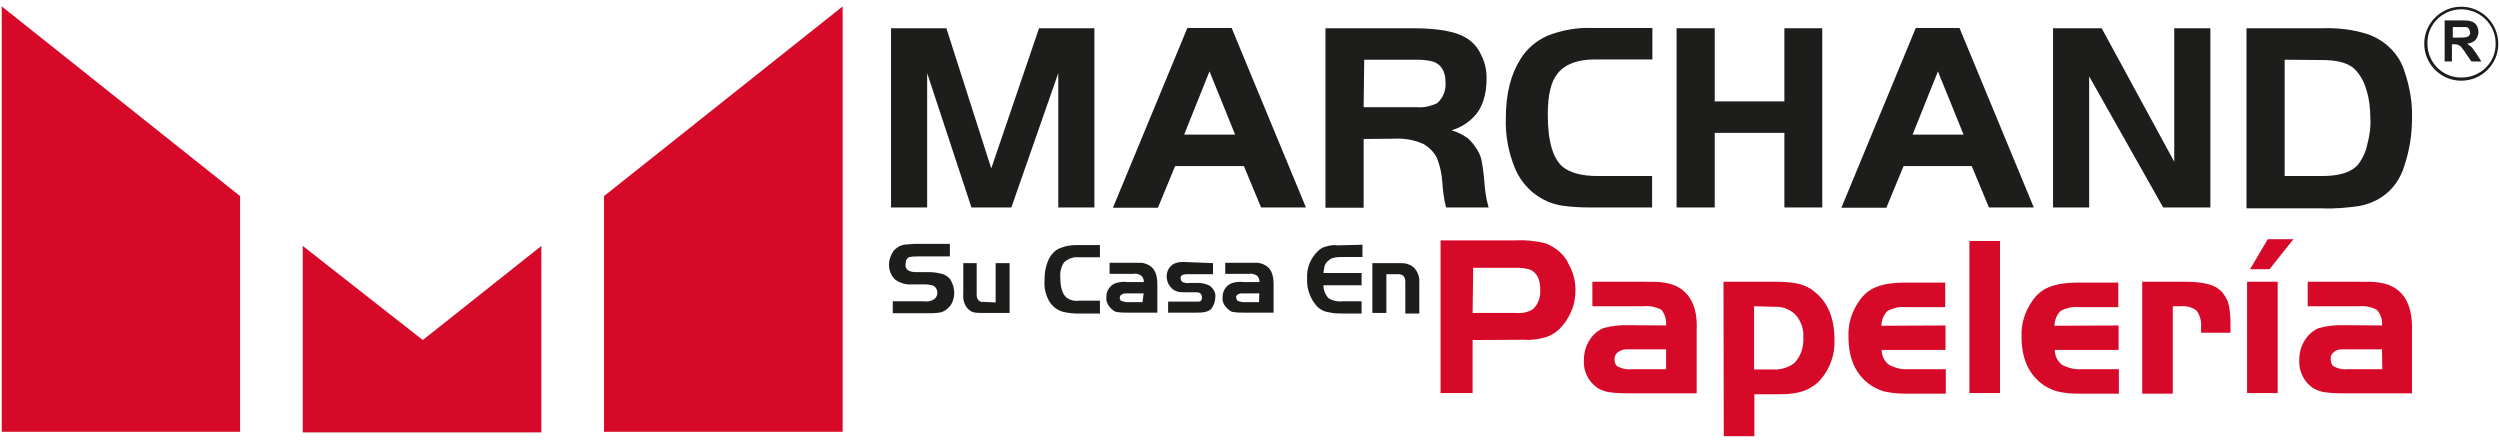 <?xml version="1.0" encoding="utf-8"?>
<!-- Generator: Adobe Illustrator 24.2.1, SVG Export Plug-In . SVG Version: 6.00 Build 0)  -->
<svg version="1.1" id="Capa_1" xmlns="http://www.w3.org/2000/svg" xmlns:xlink="http://www.w3.org/1999/xlink" x="0px" y="0px"
	 viewBox="0 0 858 152" style="enable-background:new 0 0 858 152;" xml:space="preserve">
<style type="text/css">
	.st0{fill:#D70929;}
	.st1{fill:#1D1D1B;}
</style>
<g>
	<g>
		<polyline class="st0" points="0.6,2.2 0.6,148.2 82.4,148.2 82.4,67.3 0.6,2.2 		"/>
		<polyline class="st0" points="289.2,2.2 289.2,148.2 207.3,148.2 207.3,67.3 289.2,2.2 		"/>
		<polyline class="st0" points="103.9,84.4 103.9,148.4 185.8,148.4 185.8,84.4 145.1,116.7 103.9,84.4 		"/>
	</g>
	<g>
		<path class="st1" d="M306.4,107.4v-4H317c1.1,0.2,2.5,0,3.4-0.6c0.8-0.4,1.3-1.3,1.3-2.3c0-1.1-0.6-2.1-1.5-2.5
			c-0.8-0.2-1.7-0.4-2.7-0.4h-4.4c-2.1,0.2-4-0.4-5.7-1.5c-0.8-0.6-1.3-1.5-1.7-2.3c-0.4-1-0.6-1.9-0.6-3c0-1.7,0.6-3.2,1.5-4.6
			c1.1-1.3,2.7-2.3,4.6-2.3c0.8,0,1.7-0.2,3-0.2H326V88h-10.5c-1.1,0-2.1,0-3.2,0.2c-1,0.2-1.5,1.1-1.5,2.5c-0.2,1,0.4,1.9,1.3,2.3
			c1,0.4,1.9,0.4,3,0.4h3.8c1.5,0,2.9,0.2,4.4,0.6c1.5,0.4,2.9,1.5,3.4,3c0.6,1.1,0.8,2.5,0.8,3.6c0,1.3-0.4,2.7-1,3.8
			c-1,1.5-2.5,2.7-4.2,2.9c-1.3,0.2-2.7,0.2-4,0.2H306.4"/>
		<path class="st1" d="M341.7,103.8V90.3h4.8v17.1h-9.3c-1,0-2.1,0-3-0.2c-0.8-0.2-1.3-0.6-1.9-1.1c-1.3-1.3-1.9-3.2-1.7-5.3V90.3
			h4.6v11c0,0.6,0.2,1.3,0.6,1.7c0.4,0.4,1,0.8,1.7,0.6L341.7,103.8"/>
		<path class="st1" d="M377.5,103.4v4.2h-8.2c-1.1,0-2.5-0.2-3.6-0.4c-2.7-0.4-5.1-2.3-6.1-4.8c-1-2.1-1.3-4.4-1.1-6.7
			c0-2.7,0.6-5.3,1.9-7.6c0.8-1.3,2.1-2.5,3.6-3c1.9-0.8,3.8-1,5.7-1h7.8v4.2h-7.4c-1.9-0.2-3.6,0.6-4.9,1.7c-1,1.5-1.5,3.4-1.3,5.3
			c0,3.4,0.8,5.7,2.1,6.8c1.3,1,2.9,1.3,4.4,1.1H377.5"/>
		<path class="st1" d="M392.5,96.9c0.2-0.8-0.2-1.7-0.8-2.3c-1-0.6-1.9-0.8-2.9-0.6h-8v-3.8h8c1.5,0,2.5,0,2.9,0
			c0.6,0,1.1,0.2,1.7,0.4c2.7,1,3.8,3.2,3.8,7v9.7h-10.1c-1.1,0-2.5,0-3.6-0.2c-0.6,0-1.3-0.4-1.7-0.8c-1.3-1-2.3-2.7-2.1-4.2
			c0-1.1,0.2-2.1,0.8-3s1.3-1.5,2.3-1.9c1.3-0.4,2.7-0.6,4-0.4H392.5z M392.5,100.7h-6.3c-0.4,0-1,0.2-1.3,0.4
			c-0.4,0.2-0.6,0.8-0.6,1.1c0,0.4,0.2,1,0.6,1.1c0.6,0.2,1.3,0.4,1.9,0.4h5.3L392.5,100.7"/>
		<path class="st1" d="M416.3,90.3v3.8h-8.4c-0.6,0-1.3,0-1.9,0.2c-0.6,0.2-1,0.8-0.8,1.3c0,0.6,0.4,1.1,0.8,1.3
			c0.8,0.2,1.5,0.4,2.3,0.2h2.9c1.5,0,3,0.4,4.2,1.1c1.1,1,1.9,2.3,1.7,3.8c0,1.1-0.4,2.5-1,3.4c-0.4,0.8-1.1,1.3-1.9,1.5
			c-1.1,0.4-2.5,0.4-3.6,0.4h-9.7v-3.8h8.4c1,0,1.7,0,2.1,0c0.8,0,1.1-0.6,1.1-1.3V102c0-0.6-0.2-1.1-0.8-1.5
			c-0.6-0.2-1.3-0.2-2.1-0.2h-2.9c-1,0-1.7,0-2.5-0.2c-0.6-0.2-1.1-0.4-1.7-0.8c-0.6-0.6-1.1-1.1-1.5-1.9c-0.4-0.8-0.6-1.7-0.6-2.5
			c0-1.5,0.6-3,1.9-4c1.1-0.8,2.5-1,3.8-1L416.3,90.3"/>
		<path class="st1" d="M432.2,96.9c0.2-0.8-0.2-1.7-0.8-2.3c-1-0.6-1.9-0.8-2.9-0.6h-8v-3.8h8.2c1.5,0,2.5,0,2.9,0
			c0.6,0,1.1,0.2,1.7,0.4c2.7,1,3.8,3.2,3.8,7v9.7h-10.1c-1.1,0-2.5,0-3.6-0.2c-0.6,0-1.3-0.4-1.7-0.8c-1.3-1-2.3-2.5-2.1-4.2
			c0-1.1,0.2-2.1,0.8-3s1.3-1.5,2.3-1.9c1.3-0.4,2.7-0.6,4-0.4H432.2z M432.2,100.7H426c-0.4,0-1,0.2-1.3,0.4
			c-0.4,0.4-0.6,0.8-0.4,1.1c0,0.4,0.2,1,0.6,1.1c0.6,0.2,1.3,0.4,1.9,0.4h5.3L432.2,100.7"/>
		<path class="st1" d="M467.6,84v4.2h-6.5c-1.3,0-2.5,0-3.8,0.4c-0.8,0.2-1.3,0.8-1.9,1.3c-0.4,0.4-0.6,1-0.8,1.3
			c-0.2,0.8-0.2,1.5-0.4,2.5h13.1v4.2h-13.1c0,1.5,0.6,3.2,1.7,4.4c1.5,1,3.4,1.3,5.1,1.1h6.3v4.2h-6.5c-1.5,0-3,0-4.6-0.4
			c-1.9-0.2-3.8-1.3-4.9-2.9c-1.9-2.5-2.9-5.7-2.7-8.7c-0.2-3.6,1.1-7,3.8-9.5c0.8-0.8,1.7-1.3,2.7-1.5c1.3-0.4,2.7-0.6,4-0.4
			L467.6,84"/>
		<path class="st1" d="M471.2,90.3h9.1c1,0,2.1,0,3,0.4c0.8,0.2,1.3,0.6,1.9,1.1c1.3,1.3,2.1,3.2,1.9,5.3v10.5h-4.8v-11
			c0-0.8-0.2-1.3-0.6-1.9c-0.6-0.4-1.1-0.6-1.9-0.6h-4v13.3h-4.8V90.3"/>
		<path class="st0" d="M505.4,116.7v18.2h-11V82.5h25.9c3.4-0.2,6.8,0.2,10.1,1c3.4,1.3,6.5,3.8,8,7.2c1.5,2.7,2.3,5.7,2.3,8.7
			c0,2.7-0.4,5.1-1.5,7.6c-1,2.3-2.3,4.2-4,5.9c-1.3,1.3-3,2.3-4.9,2.9c-2.3,0.6-4.8,1-7.2,0.8L505.4,116.7z M505.4,107.4h15
			c1.9,0.2,4-0.2,5.7-1.3c1.9-1.7,2.7-4.4,2.5-6.8c0-3.6-1.3-5.9-3.6-6.8c-1.3-0.4-2.9-0.6-4.2-0.6h-15.2L505.4,107.4"/>
		<path class="st0" d="M571.8,111.7c0.2-1.9-0.4-3.8-1.5-5.3c-1.9-1.1-4.2-1.5-6.3-1.3h-17.5v-8.4H564c3,0,5.3,0,6.5,0.2
			c1.1,0.2,2.5,0.4,3.6,0.8c5.7,2.1,8.6,7.4,8.2,15.6v21.7h-21.9c-2.7,0-5.5,0-8.2-0.4c-1.3-0.2-2.9-0.8-4-1.5
			c-3-2.1-4.9-5.7-4.6-9.5c0-2.5,0.6-4.8,1.9-6.8c1.1-1.9,2.9-3.4,4.8-4.2c2.9-0.8,5.9-1.1,8.9-1L571.8,111.7z M571.8,119.9h-13.7
			c-1,0-2.1,0.4-2.9,1c-0.8,0.6-1.1,1.5-1.1,2.5c0,1,0.4,2.1,1.3,2.5c1.3,0.6,2.9,1,4.4,0.8h12V119.9"/>
		<path class="st0" d="M591.5,96.7h18.2c2.7,0,5.3,0.2,8,0.8c1.9,0.6,3.6,1.3,5.1,2.7c4.6,3.6,6.8,9.1,6.8,16.5
			c0.2,4.9-1.5,9.9-4.9,13.7c-1.5,1.7-3.6,3-5.7,3.8c-2.5,0.8-5.1,1.1-7.8,1.1h-9.1v14.4h-10.5L591.5,96.7L591.5,96.7z M602,105.1
			v21.7h6.3c2.7,0.2,5.3-0.6,7.4-2.1c2.3-2.3,3.4-5.5,3.2-8.9c0.2-2.9-0.8-5.7-2.7-7.8c-1.9-1.9-4.6-2.9-7.4-2.7L602,105.1"/>
		<path class="st0" d="M667.7,111.7v8.4h-21.9c0,2.1,1,4,2.5,5.1c2.1,1.1,4.4,1.7,6.8,1.5h12.7v8.4h-13.9c-2.5,0-4.9-0.2-7.4-0.8
			c-1.9-0.6-3.8-1.5-5.3-2.7c-4.6-3.6-6.8-8.9-6.8-16c-0.2-4.4,1.1-8.6,3.6-12.2c1.5-2.3,3.6-4,5.9-4.9c2.9-1.1,6.1-1.5,9.1-1.5
			h14.6v8.4h-13.9c-2.1-0.2-4.2,0.4-5.9,1.3c-1.3,1.3-2.1,3.2-2.1,5.1L667.7,111.7"/>
		<polyline class="st0" points="686.4,134.9 675.9,134.9 675.9,82.7 686.4,82.7 686.4,134.9 		"/>
		<path class="st0" d="M727.1,111.7v8.4h-21.9c0,2.1,1,4,2.5,5.1c2.1,1.1,4.4,1.7,6.8,1.5h12.7v8.4h-13.9c-2.5,0-4.9-0.2-7.4-0.8
			c-1.9-0.6-3.8-1.5-5.3-2.7c-4.6-3.6-6.8-8.9-6.8-16c-0.2-4.4,1.1-8.6,3.6-12.2c1.5-2.3,3.6-4,5.9-4.9c2.9-1.1,6.1-1.5,9.1-1.5
			h14.6v8.4h-13.9c-2.1-0.2-4.2,0.4-5.9,1.3c-1.3,1.3-2.1,3.2-2.1,5.1L727.1,111.7"/>
		<path class="st0" d="M735.2,96.7h15.2c2.5,0,4.9,0.2,7.4,0.8c1.7,0.4,3,1.1,4.4,2.3c1.1,1.1,1.9,2.5,2.5,4
			c0.6,2.3,0.8,4.6,0.8,6.8v3.6h-10.1v-2.1c0.2-1.9-0.4-3.8-1.5-5.5c-1.5-1.1-3.4-1.7-5.3-1.5h-2.9v30h-10.5L735.2,96.7"/>
		<path class="st0" d="M771.2,96.7h10.5v38.2h-10.5V96.7z M787.1,82.1l-8.2,10.3h-6.7l6.1-10.3H787.1"/>
		<path class="st0" d="M817.5,111.7c0.2-1.9-0.4-3.8-1.7-5.3c-1.9-1.1-4.2-1.5-6.3-1.3h-17.5v-8.4h17.5c3,0,5.3,0,6.5,0.2
			c1.1,0.2,2.5,0.4,3.6,0.8c5.7,2.1,8.4,7.4,8.2,15.6v21.7h-21.9c-2.7,0-5.5,0-8.2-0.4c-1.3-0.2-2.9-0.8-4-1.5
			c-3-2.1-4.8-5.7-4.6-9.5c0-2.5,0.6-4.8,1.9-6.8c1.1-1.9,2.9-3.4,4.8-4.2c2.9-0.8,5.9-1.1,8.9-1L817.5,111.7z M817.5,119.9h-13.7
			c-1,0-2.1,0.2-2.9,1c-0.8,0.6-1.1,1.5-1,2.5c0,1,0.4,2.1,1.3,2.5c1.3,0.6,2.9,1,4.4,0.8h12L817.5,119.9"/>
		<path class="st1" d="M839,21.3V7h6.1c1.1,0,2.3,0,3.2,0.4c0.8,0.2,1.3,0.8,1.7,1.3c0.4,0.8,0.6,1.5,0.6,2.3c0,1-0.4,1.9-1,2.7
			c-0.8,0.8-1.7,1.1-2.9,1.3c0.6,0.4,1.1,0.8,1.5,1.1c0.6,0.8,1.1,1.5,1.7,2.3l1.7,2.7h-3.4l-2.1-3c-0.4-0.8-1-1.3-1.5-2.1
			c-0.2-0.2-0.6-0.4-1-0.6s-1-0.2-1.5-0.2h-0.6v5.9H839V21.3L839,21.3z M841.9,12.9h2.1c1,0,1.7,0,2.7-0.2c0.4-0.2,0.6-0.4,0.8-0.6
			c0.2-0.4,0.4-0.8,0.2-1.1c0-0.4-0.2-0.8-0.4-1.1c-0.2-0.4-0.6-0.6-1.1-0.6c-0.8,0-1.3,0-2.1,0h-2.3v3.6"/>
		<path class="st1" d="M844.7,27.7c-7,0-12.7-5.7-12.7-12.7s5.7-12.7,12.7-12.7s12.7,5.7,12.7,12.7l0,0
			C857.5,22,851.7,27.7,844.7,27.7z M844.7,3.2c-6.5,0-11.8,5.3-11.6,11.8c0,6.5,5.3,11.8,11.8,11.6c6.5,0,11.8-5.3,11.6-11.8
			C856.5,8.5,851.2,3.2,844.7,3.2L844.7,3.2z"/>
		<polyline class="st1" points="324.8,9.7 340.2,57.8 356.6,9.7 375.6,9.7 375.6,71.2 363.2,71.2 363.2,25.1 347.1,71.2 333.4,71.2 
			318.2,25.1 318.2,71.2 305.8,71.2 305.8,9.7 324.8,9.7 		"/>
		<path class="st1" d="M382,71.2l25.5-61.6h15.2l25.5,61.6h-15.4L426.9,57h-23.6l-5.9,14.3H382z M415.1,24.5l-8.7,21.7h17.5
			L415.1,24.5"/>
		<path class="st1" d="M468,47.7v23.6h-13.1V9.7h30c8.7,0,14.6,1.1,18.1,3.2c2.3,1.3,4.2,3.4,5.3,5.9c1.3,2.5,1.9,5.1,1.9,8
			c0,5.9-1.5,10.5-4.6,13.5c-2.1,2.1-4.6,3.6-7.4,4.4c1.9,0.6,3.8,1.5,5.5,2.7c1.3,1.1,2.5,2.7,3.4,4.2c0.8,1.3,1.3,2.7,1.5,4.2
			c0.4,2.1,0.6,4,0.8,6.1c0.2,3.2,0.6,6.3,1.5,9.3h-14.6c-0.8-2.9-1.1-5.9-1.3-8.7c-0.2-2.9-0.8-5.7-1.9-8.4c-1-1.9-2.5-3.4-4.4-4.6
			c-3.2-1.5-6.8-2.1-10.5-1.9L468,47.7z M468,36.8h18.4c2.3,0.2,4.6-0.4,6.7-1.3c2.1-1.7,3.2-4.4,3-7.2c0-3.8-1.5-6.3-4.4-7.2
			c-1.7-0.4-3.4-0.6-5.1-0.6h-18.4L468,36.8"/>
		<path class="st1" d="M567,60.4v10.8h-21.5c-3.2,0-6.3-0.2-9.3-0.6c-7.2-1.1-13.3-5.9-16.2-12.7c-2.3-5.5-3.4-11.4-3.2-17.3
			c0-8.4,1.7-15,4.9-20.1c2.1-3.6,5.5-6.5,9.3-8.2c4.8-1.9,10.1-2.9,15.2-2.7h20.9v10.8h-19.6c-5.9,0-10.3,1.5-12.9,4.8
			c-2.3,2.7-3.4,7.4-3.4,14.1c0,9.1,1.7,15.2,5.3,18.1c2.5,1.9,6.3,3,11.6,3L567,60.4"/>
		<polyline class="st1" points="625.4,9.7 625.4,71.2 612.4,71.2 612.4,45.6 588.5,45.6 588.5,71.2 575.4,71.2 575.4,9.7 588.5,9.7 
			588.5,34.8 612.4,34.8 612.4,9.7 625.4,9.7 		"/>
		<path class="st1" d="M632,71.2l25.5-61.6h15L698,71.2h-15.4L676.7,57h-23.4l-5.9,14.3H632z M665.1,24.5l-8.7,21.7h17.5L665.1,24.5
			"/>
		<polyline class="st1" points="717,26.2 717,71.2 704.6,71.2 704.6,9.7 721.3,9.7 746.2,55.5 746.2,9.7 758.6,9.7 758.6,71.2 
			742.4,71.2 717,26.2 		"/>
		<path class="st1" d="M771,9.7h26c5.1-0.2,10.3,0.4,15.2,1.9c6.3,2.1,11.2,6.8,13.1,13.1c1.7,5.1,2.7,10.5,2.5,16
			c0,5.3-0.8,10.6-2.5,15.8c-1.3,4.6-4,8.6-8,11.2c-2.3,1.5-4.9,2.5-7.6,3c-4.2,0.6-8.6,1-12.7,0.8h-26V9.7L771,9.7z M784.1,20.5
			v39.9h13.1c5.7,0,9.7-1.3,12-3.8c1.5-1.9,2.7-4.4,3.2-6.8c0.8-3,1.3-6.1,1.1-9.3c0-3.4-0.4-6.8-1.5-10.1c-0.8-2.7-2.1-4.9-4-6.8
			c-2.3-2.1-6.1-3-11-3L784.1,20.5"/>
	</g>
</g>
</svg>
